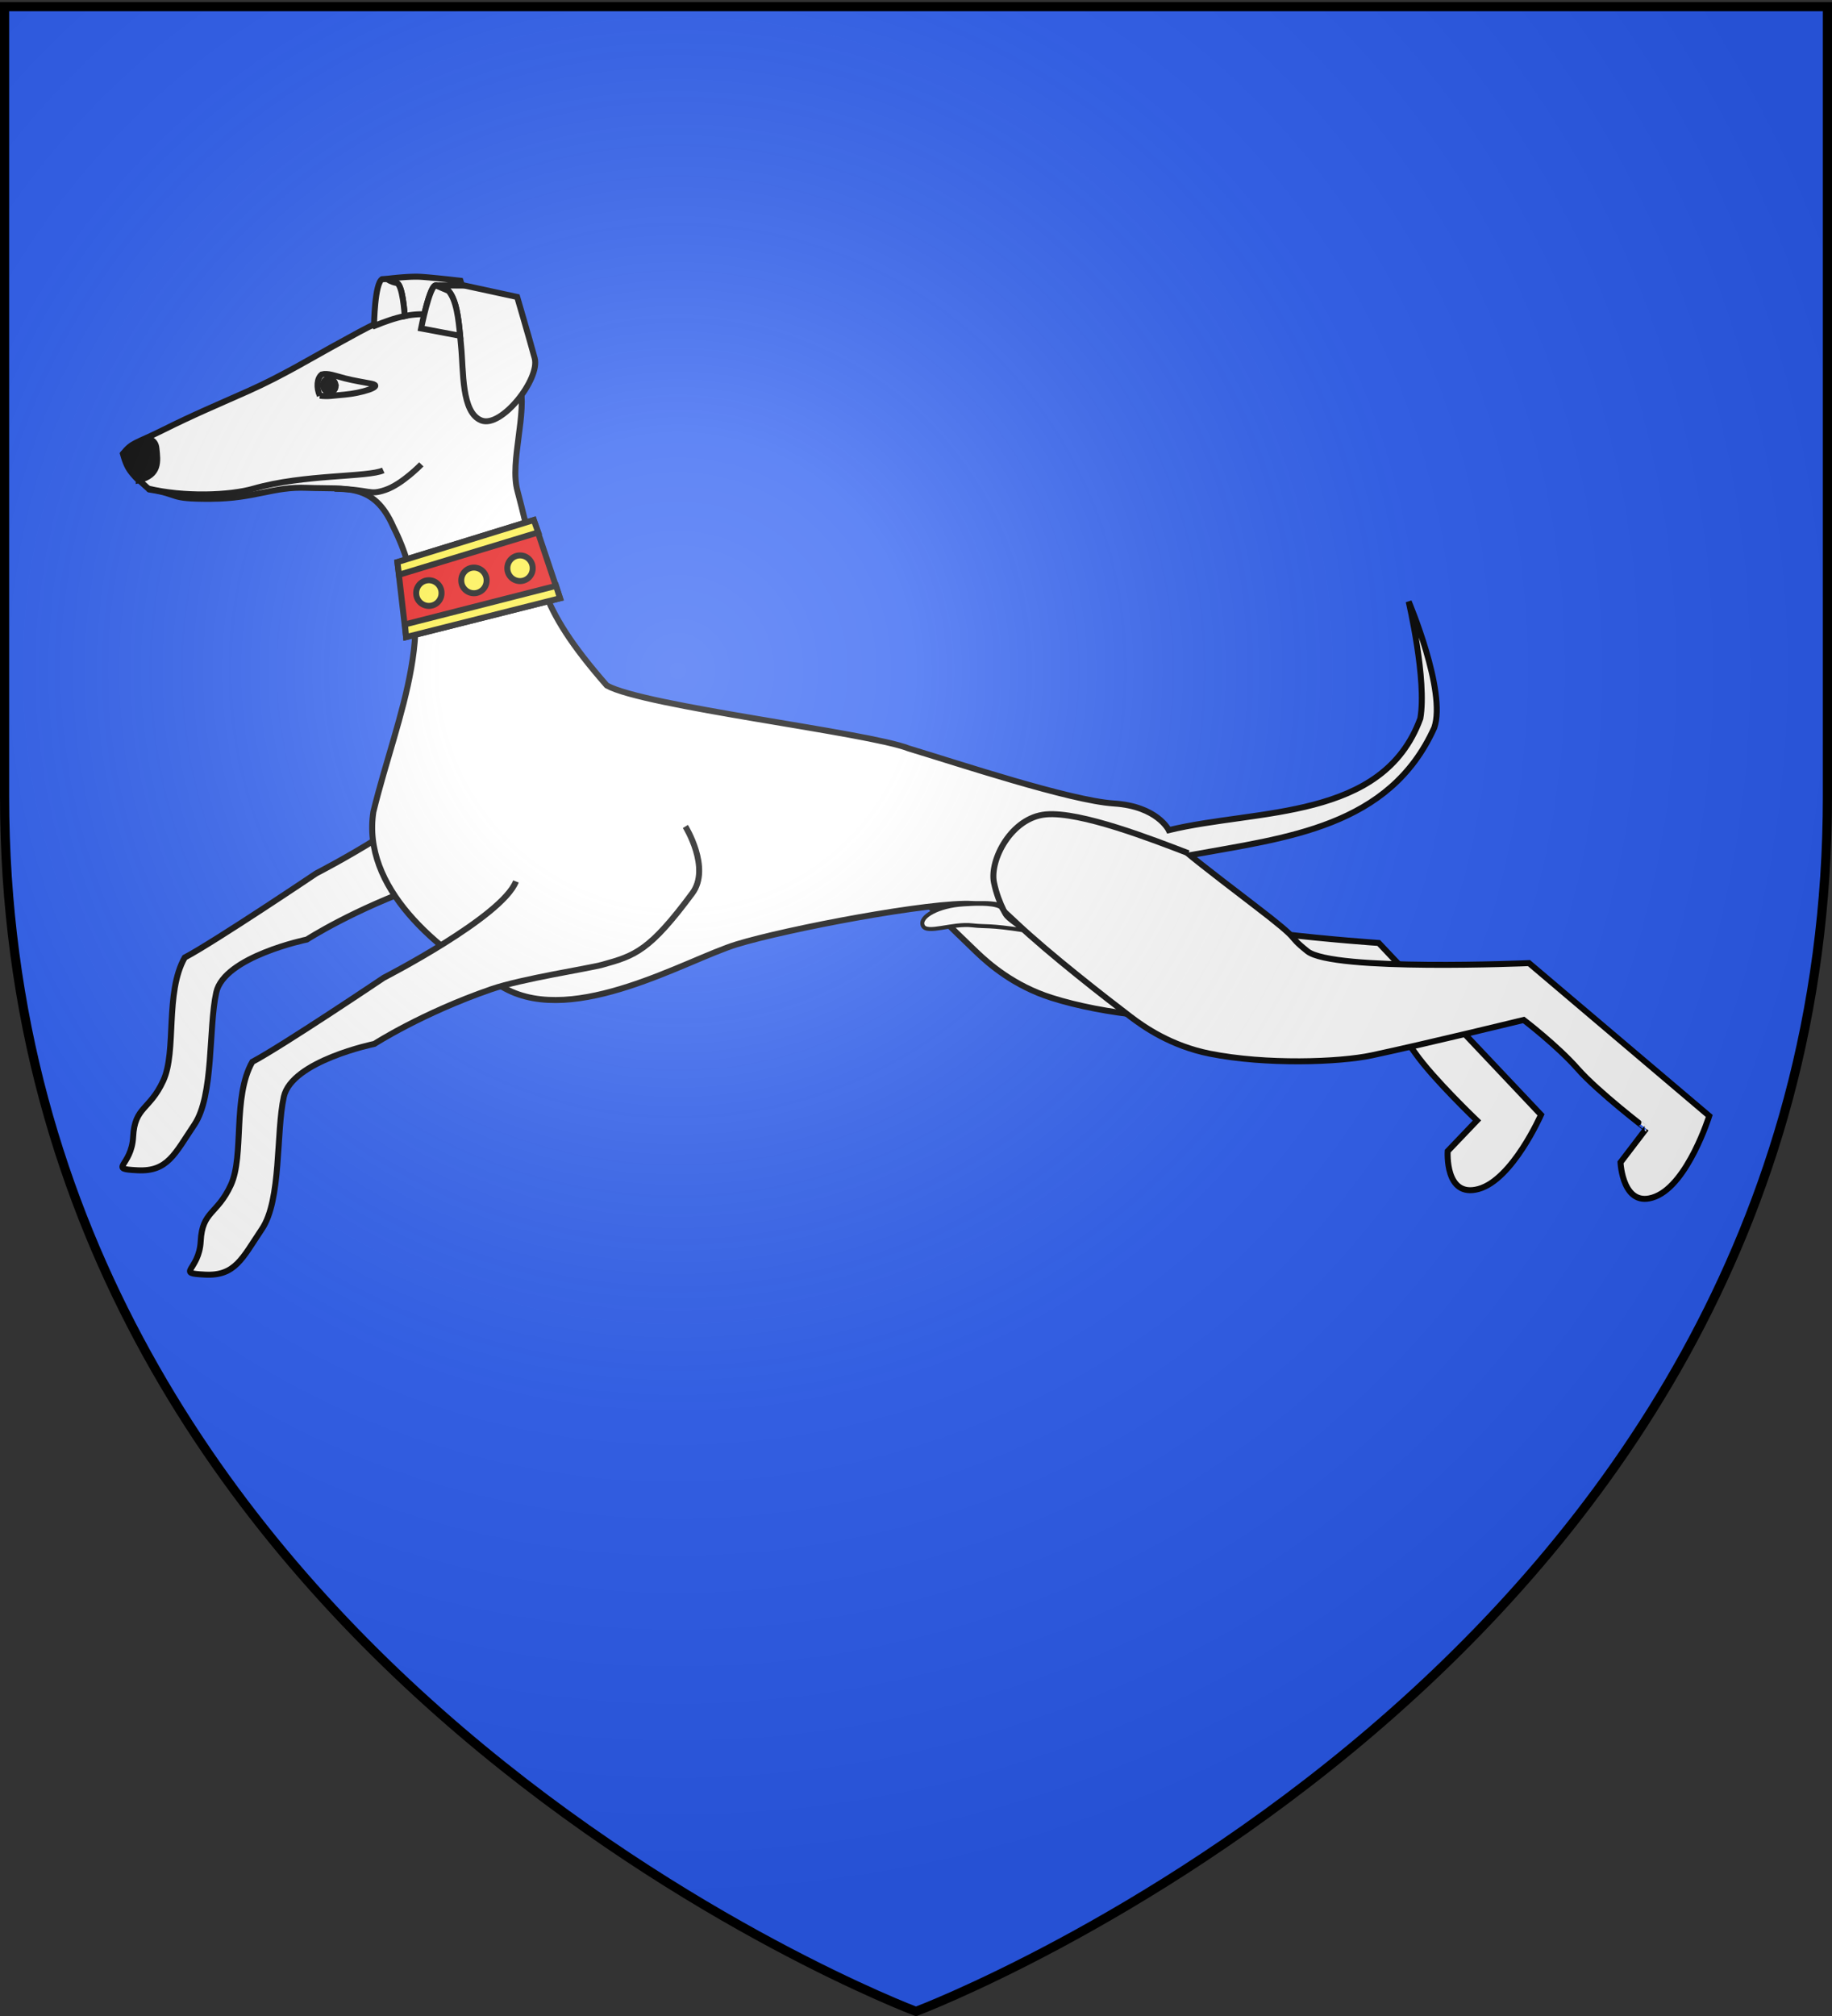 <svg xmlns="http://www.w3.org/2000/svg" xmlns:xlink="http://www.w3.org/1999/xlink" width="600" height="660" version="1.0"><rect width="100%" height="100%" fill="#333333" stroke="none"/><desc>Flag of Canton of Valais (Wallis)</desc><defs><radialGradient xlink:href="#a" id="b" cx="221.445" cy="226.331" r="300" fx="221.445" fy="226.331" gradientTransform="matrix(1.353 0 0 1.349 -77.63 -85.747)" gradientUnits="userSpaceOnUse"/><linearGradient id="a"><stop offset="0" style="stop-color:#fff;stop-opacity:.314"/><stop offset=".19" style="stop-color:#fff;stop-opacity:.251"/><stop offset=".6" style="stop-color:#6b6b6b;stop-opacity:.125"/><stop offset="1" style="stop-color:#000;stop-opacity:.125"/></linearGradient></defs><g style="display:inline"><path d="M300 658.5s298.5-112.32 298.5-397.772V2.176H1.5v258.552C1.5 546.18 300 658.5 300 658.5" style="fill:#2b5df2;fill-opacity:1;fill-rule:evenodd;stroke:none;stroke-width:1px;stroke-linecap:butt;stroke-linejoin:miter;stroke-opacity:1"/></g><g style="display:inline"><path d="M216.766 409.141c-16.983 8.94-81.7-6.876-81.7-6.876s-60.246-7.325-77.498-11.257c-19.173 6.84-33.652 32.897-48.534 39.647s-19.307.404-29.81 11.354c-10.501 10.95-20.312 3.644-9.361 14.146 10.95 10.502 19.442 6.032 36.514 1.383 17.072-4.65 36.892-31.891 51.684-42.932 14.793-11.04 51.711 9.65 51.711 9.65s28.206 3.997 62.189 17.603c15.136 6.06 43.672 24.093 50.352 27.26 15.242 7.227 22.378 10.217 57.475 2.373 15.413-3.445 19.26-27.586 19.26-27.586M355.322 576.308c-.072 23.61 2.956 58.024 4.344 72.589.821 8.609 3.098 24.966 13.404 41.802 15.01 24.519 41.038 50.668 54.6 60.22 22.873 16.108 64.782 43.848 64.782 43.848s2.009 21.134.428 36.526 1.294 45.604 1.294 45.604l-21.13 2.016s-16.69 16.851-.722 24.474c15.968 7.622 48.037-7.635 48.037-7.635l-5.188-118.397s-69.979-69.323-71.134-85.623c-1.074-15.14 1.964-2.11-1.203-35.34-2.23-23.382-2.167-24.344-2.46-28.554z" style="fill:#fff;fill-opacity:1;fill-rule:evenodd;stroke:#000;stroke-width:3;stroke-linecap:butt;stroke-linejoin:miter;stroke-miterlimit:4;stroke-dasharray:none;stroke-opacity:1;display:inline" transform="scale(.653)rotate(-40.873 194.612 388.469)"/><path d="M172.688 39.104c-14.146.29-26.673 8.22-38.188 14.438-14.265 7.701-29.279 16.977-46.812 24.78-16.951 7.545-27.026 11.691-43 19.657-13.579 6.77-15.192 5.935-19.875 11.781 2.615 9.487 4.938 10.267 13.25 17.938 16.156 2.437 8.706 4.81 31.125 4.656 22.26-.152 30.69-6.219 48.093-5.5 19.414.802 33.404-2.781 43.188 19.625 24.79 48.97 2.43 92.058-10.031 142.802-5.776 37.582 30.988 69.456 66.03 88.563s91.147-14.412 116.095-22.094 98.222-21.636 118.53-20.25c3.32.227 7.755-.356 12.813.75 2.672 2.95 4.375 4.35 8.813 8.531 17.193 16.203 45.532 38.127 57.406 47.188 6.875 5.246 20.425 14.688 39.781 18.562 28.189 5.643 65.06 4.307 81.282.844 27.36-5.841 76.187-17.75 76.187-17.75s16.873 12.883 27.094 24.5 34.344 30.031 34.343 30.031l-12.875 16.875s1.028 23.696 17.47 17.156c16.44-6.539 27.03-40.437 27.03-40.437l-90.406-76.625s-98.41 4.257-111.156-5.969c-11.838-9.497-.214-2.875-26.75-23.125s-32.156-25-32.156-25c48.696-8.845 100.035-13.966 122.57-63.94 6.22-18.156-12.844-63.219-12.844-63.219s9.218 39.459 5.844 58.594c-18.745 51.345-81.55 45.182-126.164 56.003 0 0-5.694-11.98-27.531-13.375-21.838-1.396-78.054-20.073-102.875-27.563-20.569-8.061-132.742-21.12-151.469-31.594-35.947-41.076-33.18-54.093-44.812-97.614-3.97-14.644 5.125-39.106 1.156-53.75s-12.239-21.838-33.781-31.719c-6.06-2.779-11.84-3.863-17.375-3.75z" style="fill:#fff;fill-opacity:1;fill-rule:evenodd;stroke:#000;stroke-width:3;stroke-linecap:butt;stroke-linejoin:miter;stroke-miterlimit:4;stroke-dasharray:none;stroke-opacity:1;display:inline" transform="matrix(.653 0 0 .653 24.047 76.875)"/><path d="M208.16 470.872c-16.983 8.94-81.7-6.876-81.7-6.876s-60.247-7.325-77.498-11.257c-19.173 6.84-33.652 32.897-48.534 39.646s-19.308.404-29.81 11.355c-10.502 10.95-20.312 3.644-9.362 14.146s19.442 6.032 36.515 1.383c17.072-4.65 36.891-31.892 51.684-42.932s51.71 9.65 51.71 9.65 28.207 3.996 62.19 17.602c15.136 6.06 43.672 24.094 50.351 27.26 15.242 7.228 22.38 10.217 57.476 2.373 15.413-3.445 19.26-27.585 19.26-27.585" style="fill:#fff;fill-opacity:1;fill-rule:evenodd;stroke:#000;stroke-width:3;stroke-linecap:butt;stroke-linejoin:miter;stroke-miterlimit:4;stroke-dasharray:none;stroke-opacity:1;display:inline" transform="scale(.653)rotate(-40.873 194.612 388.469)"/><path d="M472.447 680.9c-8.974-16.76-27.143-51.329-41.325-61.523-14.18-10.194-36.41-1.174-42.01 8.761-5.6 9.936-6.78 20.045-6.78 20.045" style="fill:none;fill-rule:evenodd;stroke:#000;stroke-width:3;stroke-linecap:butt;stroke-linejoin:miter;stroke-miterlimit:4;stroke-dasharray:none;stroke-opacity:1;display:inline" transform="scale(.653)rotate(-40.873 194.612 388.469)"/><path d="M373.123 218.4c8.827 6.644-2.446 20.622-10.014 31.348s-21.846 25.403-16.843 34.996 36 3.605 40.678-6.116c4.679-9.721 13.432-28.937 13.432-28.937l-16.436-21.89z" style="fill:#fff;fill-opacity:1;fill-rule:evenodd;stroke:#000;stroke-width:3;stroke-linecap:butt;stroke-linejoin:miter;stroke-miterlimit:4;stroke-dasharray:none;stroke-opacity:1;display:inline" transform="scale(.653)rotate(-40.873 194.612 388.469)"/><path d="M224.116 119.59a.725.794 0 1 1-1.449 0 .725.794 0 1 1 1.45 0z" style="fill:#000;fill-opacity:1;fill-rule:nonzero;stroke:#000;stroke-width:.7;stroke-miterlimit:4;stroke-dasharray:none;stroke-opacity:1;display:inline" transform="matrix(2.711 -.731 .734 2.695 -585.55 -32.828)"/><path d="M196.724 194.984c9.677 4.88 13.352-.8 17.215-6.378 2.626-3.79-.282-6.515-.282-6.515l-13.668-2.247s-4.57 8.49-3.265 15.14z" style="fill:#000;fill-rule:evenodd;stroke:#000;stroke-width:3;stroke-linecap:butt;stroke-linejoin:miter;stroke-miterlimit:4;stroke-dasharray:none;stroke-opacity:1;display:inline" transform="scale(.653)rotate(-40.873 194.612 388.469)"/><path d="M197.262 200.823c11.154 15.65 29.166 29.896 40.185 34.986 23.936 11.058 47.211 33.37 55.258 35.663M293.131 222.357c1.263-4.207 4.558-7.593 7.73-7.418 2.82 1.357 4.62 4.931 7.446 9.038 2.655 3.856 6.359 8.21 8.37 10.809 4.152 5.366-7.538-.142-13.663-4.618-5.556-4.05-6.723-4.43-9.883-7.811z" style="fill:none;fill-rule:evenodd;stroke:#000;stroke-width:3;stroke-linecap:butt;stroke-linejoin:miter;stroke-miterlimit:4;stroke-dasharray:none;stroke-opacity:1;display:inline" transform="scale(.653)rotate(-40.873 194.612 388.469)"/><path d="M364.271 205.288a160 160 0 0 0-7.364-5.213s.299 2.193 2.305 4.718c1.928 2.425-7.025 14.29-7.745 15.236 2.842 1.604 5.528 3.466 7.98 5.734 5.159-3.7 12.287-8.393 13.84-7.203l-.171-.155c.354.267.666.541.958.831l9.176 7.956.933-2.257s-9.134-9.96-13.623-14.388c-1.683-1.66-4.02-3.548-6.289-5.259zm9.803 13.948-.787-.676 3.059 6.287c-.004-2.128-.687-4.033-2.272-5.61zm-2.588 18.346z" style="fill:#fff;fill-opacity:1;fill-rule:evenodd;stroke:#000;stroke-width:3;stroke-linecap:butt;stroke-linejoin:miter;stroke-opacity:1;display:inline" transform="scale(.653)rotate(-40.873 194.612 388.469)"/><path d="M355.05 198.651c-4.055-1.138-18.136 14.665-18.136 14.665l-.04.525c5 1.715 9.991 3.591 14.593 6.188.72-.946 9.673-12.81 7.745-15.237-1.738-2.186-2.174-4.037-2.265-4.517zm16.436 38.931z" style="fill:#fff;fill-opacity:1;fill-rule:evenodd;stroke:#000;stroke-width:3;stroke-linecap:butt;stroke-linejoin:miter;stroke-opacity:1;display:inline" transform="scale(.653)rotate(-40.873 194.612 388.469)"/><path d="M268.193 262.433c13.943 12.664 10.623 13.772 18.877 17.146 8.255 3.374 22.034 2.114 22.034 2.114" style="fill:none;fill-rule:evenodd;stroke:#000;stroke-width:3;stroke-linecap:butt;stroke-linejoin:miter;stroke-opacity:1;display:inline" transform="scale(.653)rotate(-40.873 194.612 388.469)"/><path d="M373.287 218.56c-2.483-1.904-19.672 11.53-19.672 11.53L366 245.68c5.024-7.033 10.355-14.81 10.345-20.833z" style="fill:#fff;fill-opacity:1;fill-rule:evenodd;stroke:#000;stroke-width:3;stroke-linecap:butt;stroke-linejoin:miter;stroke-opacity:1;display:inline" transform="scale(.653)rotate(-40.873 194.612 388.469)"/><path d="M383.54 639.584c-.86 6.102-2.055 3.038 1.34 16.686-11.779-13.926-13.383-13.871-18.024-18.956-6.892-7.55-20.283-11.516-18.908-16.127 1.43-4.794 12.567-2.319 22.387 5.232 3.187 2.45 11.524 8.586 13.204 13.165z" style="fill:#fff;fill-opacity:1;fill-rule:evenodd;stroke:#000;stroke-width:2;stroke-linecap:butt;stroke-linejoin:miter;stroke-opacity:1" transform="scale(.653)rotate(-40.873 194.612 388.469)"/><path d="m267.967 310.895-21.31 31.274 71.118 35.811 15.724-38.27z" style="fill:#e20909;fill-opacity:1;fill-rule:evenodd;stroke:#000;stroke-width:3;stroke-miterlimit:4;stroke-dasharray:none;stroke-opacity:1" transform="scale(.653)rotate(-40.873 194.612 388.469)"/><path d="m267.967 310.895-3.558 5.328 66.712 29.648 2.378-6.16zM250.407 337.007l-3.75 5.162 71.118 35.811 2.57-5.994z" style="fill:#fcef3c;fill-opacity:1;fill-rule:evenodd;stroke:#000;stroke-width:3;stroke-miterlimit:4;stroke-dasharray:none;stroke-opacity:1;display:inline" transform="scale(.653)rotate(-40.873 194.612 388.469)"/><path d="M186.652 178.854a6.349 6.349 0 1 1-12.697 0 6.349 6.349 0 1 1 12.697 0z" style="fill:#fcef3c;fill-opacity:1;fill-rule:evenodd;stroke:#000;stroke-width:3;stroke-miterlimit:4;stroke-dasharray:none;stroke-opacity:1" transform="matrix(.653 0 0 .653 22.72 77.373)"/><path d="M186.652 178.854a6.349 6.349 0 1 1-12.697 0 6.349 6.349 0 1 1 12.697 0z" style="fill:#fcef3c;fill-opacity:1;fill-rule:evenodd;stroke:#000;stroke-width:3;stroke-miterlimit:4;stroke-dasharray:none;stroke-opacity:1;display:inline" transform="matrix(.653 0 0 .653 37.481 73.226)"/><path d="M186.652 178.854a6.349 6.349 0 1 1-12.697 0 6.349 6.349 0 1 1 12.697 0z" style="fill:#fcef3c;fill-opacity:1;fill-rule:evenodd;stroke:#000;stroke-width:3;stroke-miterlimit:4;stroke-dasharray:none;stroke-opacity:1;display:inline" transform="matrix(.653 0 0 .653 52.575 69.245)"/></g><path d="M300 658.5s298.5-112.32 298.5-397.772V2.176H1.5v258.552C1.5 546.18 300 658.5 300 658.5" style="opacity:1;fill:url(#b);fill-opacity:1;fill-rule:evenodd;stroke:none;stroke-width:1px;stroke-linecap:butt;stroke-linejoin:miter;stroke-opacity:1"/><path d="M300 658.5S1.5 546.18 1.5 260.728V2.176h597v258.552C598.5 546.18 300 658.5 300 658.5z" style="opacity:1;fill:none;fill-opacity:1;fill-rule:evenodd;stroke:#000;stroke-width:3;stroke-linecap:butt;stroke-linejoin:miter;stroke-miterlimit:4;stroke-dasharray:none;stroke-opacity:1"/></svg>